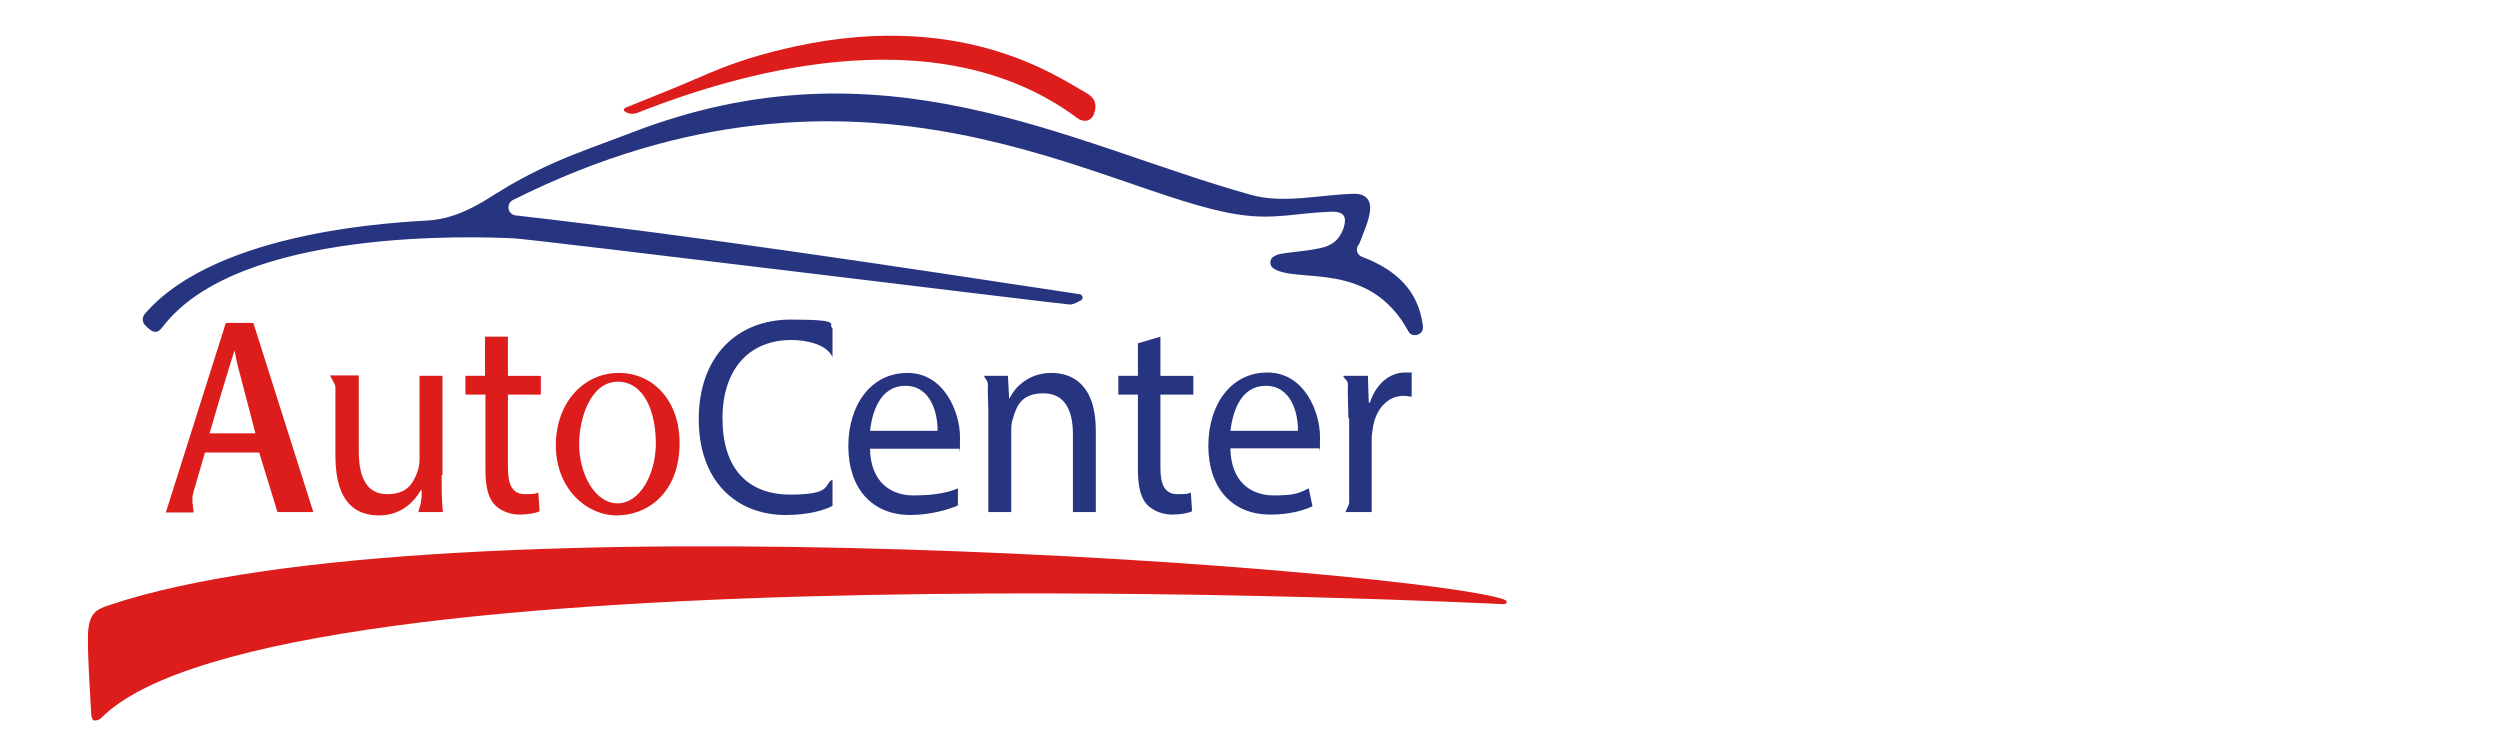 <?xml version="1.0" encoding="UTF-8"?>
<svg id="Livello_2" xmlns="http://www.w3.org/2000/svg" version="1.1" viewBox="0 0 600 180">
  <!-- Generator: Adobe Illustrator 29.6.1, SVG Export Plug-In . SVG Version: 2.1.1 Build 9)  -->
  <defs>
    <style>
      .st0 {
        fill: #273581;
      }

      .st1 {
        fill: #dd1c1c;
      }
    </style>
  </defs>
  <path class="st1" d="M24.2,172.4c-.4.4-1.2.6-1.7.5-.3-.1-.6-.9-.6-1.4-.3-6.1-.8-12.2-.8-18.3s1.9-6.9,5.2-8c80.7-27,316.5-8.1,334.7-1.3,1,.4.7,1.1-.2,1.1-.4,0-294.8-15-336.6,27.4Z"/>
  <path class="st0" d="M339.3,80.4h0c-.6,0-1-.4-1.3-.9-9.4-17.3-26.7-11.3-32.4-15.1-.9-.6-1-2-.1-2.7.5-.3,1-.6,1.5-.7,3.2-.6,6.4-.7,9.6-1.4,2.8-.5,4.9-1.9,5.9-5,.8-2.6,0-3.8-2.8-3.8-8.8.3-13.7,2-22.4.7-32-4.7-89.8-45.7-174.2-3.5-1.7.9-1.3,3.5.7,3.7,45.4,5.2,90.3,12.1,135.3,18.9.3,0,.6.3.7.6h0c.1.4-.1.8-.4.9-.8.4-1.6.9-2.5,1-1.4,0-129-15.7-133.6-15.9-8.8-.4-66.1-2.7-84.3,21.3-1.2,1.6-2.3,1.6-4.2-.5-.7-.7-.7-1.8-.1-2.6,17.5-20.5,62.4-22.1,68.2-22.5,5.8-.4,10.8-3,15.6-6.1,4.6-2.9,9.4-5.5,14.4-7.7,6-2.7,12.3-4.8,18.5-7.2,60.3-23.4,104.8,2.5,148.6,14.8,8,2.3,16.7,0,25.1-.2,3,0,4,1.9,3.7,4.1-.3,2.6-1.5,5-2.4,7.5-.1.3-.3.6-.5.9-.6.9-.1,2.2.9,2.6,8,3,13.6,7.9,14.7,16.6.2,1.4-.9,2.4-2.2,2.2Z"/>
  <path class="st1" d="M149.9,26.7c-.3-.2-.2-.6.1-.8,6.1-2.5,11.8-4.7,17.3-7.1,8-3.5,13-5.1,19.8-6.8,42.8-10.6,66.6,6.4,73.6,10.3,2.2,1.2,2.6,2.9,1.9,4.9-.7,2.1-2.7,2.2-4.1,1.1-34.7-25.8-84.3-9.4-103.8-1.9-1.4.5-3,1.6-4.8.3Z"/>
  <g>
    <path class="st1" d="M49.2,108.6l-2.8,9.6c0,0,0,.4-.2.8,0,.6,0,1.1,0,1.7l.3,2.3h-6.7l14.4-45.5h6.6l14.4,45.4h-8.6l-4.4-14.3h-13.1ZM61.3,104l-3.6-13.8c-.9-3-1.4-6.1-1.4-6.1-1.9,5.7-6,19.9-6,19.9h11Z"/>
    <path class="st1" d="M106,114c0,3.4,0,6.3.3,8.9h-5.9l.6-2.2c0-.5.2-1.1.2-1.6v-1.5h-.2c-1.4,2.6-4.6,6.1-10,6.1s-10.5-2.8-10.5-14.3v-16c0-.5,0-1.1-.4-1.6l-.9-1.7h6.9v18.1c0,6.2,1.8,10.4,6.8,10.4s6.3-2.8,7.3-5.4c.3-.9.5-2,.5-3v-20h5.5v23.8h-.2Z"/>
    <path class="st1" d="M121.9,80.8v9.4h7.9v4.5h-7.9v17.6c0,4.1,1.1,6.3,4.1,6.3s2.5-.2,3.2-.4l.3,4.5c-1.1.5-2.8.8-4.9.8s-4.6-.9-6-2.5c-1.6-1.8-2.1-4.7-2.1-8.5v-17.8h-4.8v-4.5h4.7v-9.4h5.5Z"/>
    <path class="st1" d="M163.1,106.3c0,12.1-7.8,17.4-15.1,17.4s-14.6-6.5-14.6-16.8,6.7-17.4,15.1-17.4,14.6,6.8,14.6,16.8ZM139,106.6c0,7.2,3.8,14.2,9.2,14.2s9.2-7,9.2-14.4-2.7-14.8-9.2-14.8c-6.5.1-9.2,8.8-9.2,15Z"/>
    <path class="st0" d="M199.8,121.4c-2,1.1-6,2.2-11.2,2.2-11.9,0-20.9-8.1-20.9-23s9-23.9,22.1-23.9,8.6,1.2,10,2v7c-1.4-3.1-6.3-4.1-9.9-4.1-9.9,0-16.5,6.8-16.5,18.8s6,18.3,16.3,18.3,7.9-2.5,10.1-3.6v6.3Z"/>
    <path class="st0" d="M208.8,107.6c.1,8,4.9,11.3,10.4,11.3s8.6-.8,10.7-1.7v4.1c-1.9.9-6.6,2.3-11.4,2.3-9.4,0-14.9-6.6-14.9-16.5s5.4-17.6,14.2-17.6,12.6,9.4,12.6,15.4-.1,2.2-.2,2.8h-21.4ZM225,103.4c.1-3.8-1.4-10.8-7.7-10.8s-8,6.7-8.5,10.8h16.2Z"/>
    <path class="st0" d="M237.2,99.1c0-2.5-.2-4.6-.1-6.7,0-1.2-.8-1.5-.9-2.2h5.7l.3,5.4h.1c1.5-3.1,5-6.1,10-6.1s10.7,2.7,10.7,13.9v19.5h-5.5v-18.8c0-5.3-1.8-9.7-7-9.7s-6.5,2.8-7.4,6.1c-.3.7-.4,1.8-.4,2.8v19.6h-5.5v-23.8h0Z"/>
    <path class="st0" d="M278.5,80.8v9.4h7.9v4.5h-7.9v17.6c0,4.1,1.1,6.3,4.1,6.3s2.5-.2,3.2-.4l.3,4.5c-1.1.5-2.8.8-4.9.8s-4.6-.9-6-2.5c-1.6-1.8-2.1-4.7-2.1-8.5v-17.8h-4.7v-4.5h4.7v-7.8l5.4-1.6Z"/>
    <path class="st0" d="M295.3,107.6c.1,8,4.9,11.3,10.4,11.3s6.3-.7,8.4-1.7l.9,4.3c-1.9.9-5.3,2-10.1,2-9.4,0-14.9-6.6-14.9-16.5s5.4-17.6,14.2-17.6,12.6,9.4,12.6,15.4-.1,2.2-.2,2.8h-21.3ZM311.5,103.4c.1-3.8-1.4-10.8-7.7-10.8s-8,6.7-8.5,10.8h16.2Z"/>
    <path class="st0" d="M323.6,100.4c0-3-.2-5.7-.1-8.2,0-1-1.1-1.4-1.1-2h5.9l.2,6.4h.3c1.4-4.4,4.7-7.2,8.4-7.2s1.1,0,1.6.2v5.6c-.6,0-1.1-.2-1.9-.2-3.9,0-6.7,3.2-7.4,7.6-.1.8-.3,1.8-.3,2.8v17.5h-6.3l.6-1.3c.2-.4.3-.8.3-1.2v-20h-.2Z"/>
  </g>
</svg>